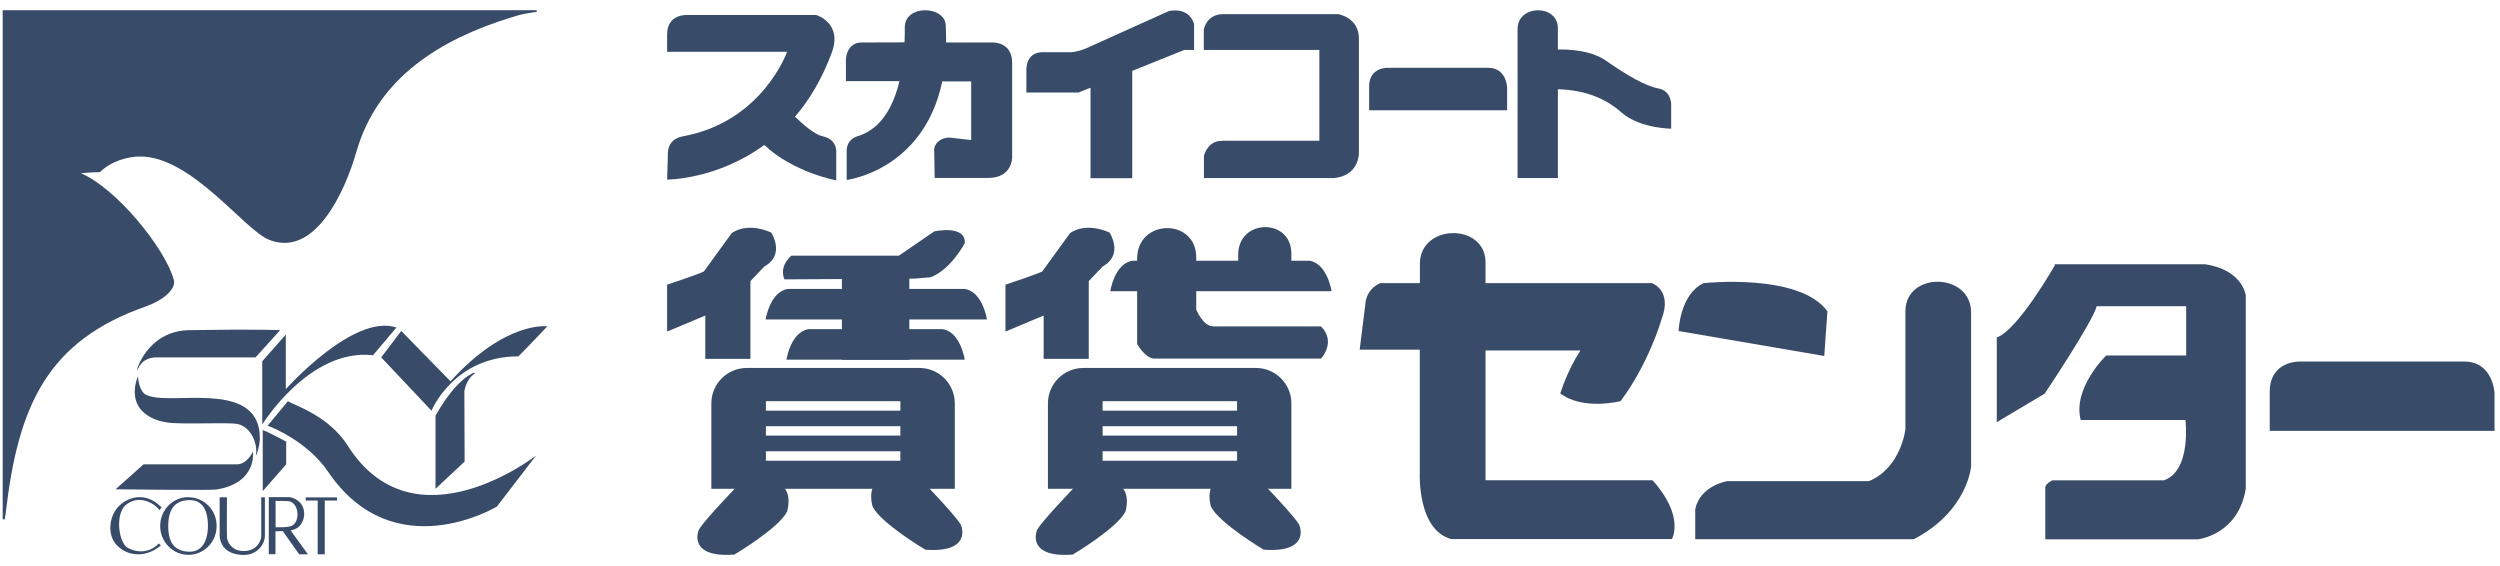 <svg width="212" height="48" viewBox="0 0 212 48" fill="none" xmlns="http://www.w3.org/2000/svg">
<g clip-path="url(#clip0_25001_8426)">
<path d="M103.664 11.937H111.881V4.232H102.082V2.523C102.082 2.523 102.274 1.198 103.728 1.198H113.462C113.462 1.198 115.236 1.454 115.236 3.281V12.759C115.236 12.759 115.428 14.843 113.152 15.1H102.093V13.208C102.093 13.208 102.413 11.883 103.674 11.947L103.664 11.937Z" fill="#384C6A"/>
<path d="M116.112 9.351H127.803V7.395C127.803 7.395 127.738 5.75 126.221 5.75H117.683C117.683 5.75 116.102 5.685 116.102 7.331V9.351H116.112Z" fill="#384C6A"/>
<path d="M132.109 7.577V15.1H128.689V2.458C128.689 0.375 132.109 0.332 132.109 2.394V4.2C132.878 4.179 134.876 4.222 136.212 5.162C137.922 6.359 139.557 7.31 140.636 7.502C141.715 7.694 141.715 8.827 141.715 8.827V10.911C141.715 10.911 139.065 10.911 137.484 9.522C136.073 8.282 134.353 7.641 132.109 7.566V7.577Z" fill="#384C6A"/>
<path d="M64.821 12.289C60.771 15.249 56.572 15.228 56.572 15.228L56.636 13.08C56.636 13.08 56.508 11.819 57.897 11.563C64.661 10.334 66.745 4.393 66.745 4.393H56.572V2.918C56.572 1.144 58.282 1.272 58.282 1.272H69.213C69.213 1.272 71.468 1.924 70.538 4.457C69.704 6.711 68.625 8.485 67.418 9.896C68.144 10.601 69.106 11.424 69.779 11.563C71.083 11.841 70.912 13.016 70.912 13.016V15.292C70.912 15.292 67.29 14.64 64.81 12.289H64.821Z" fill="#384C6A"/>
<path d="M79.909 6.904H82.356V11.872C82.356 11.872 81.662 11.808 80.647 11.68C79.888 11.584 79.097 12.15 79.225 12.909L79.257 15.089H83.81C85.829 15.089 85.829 13.379 85.829 13.379V5.311C85.829 3.538 84.184 3.602 84.184 3.602C84.184 3.602 82.388 3.602 80.23 3.602C80.23 3.131 80.23 2.64 80.198 2.127C80.112 0.481 76.725 0.353 76.725 2.319C76.725 2.757 76.725 3.196 76.704 3.591C74.93 3.591 73.445 3.602 73.06 3.602C71.799 3.602 71.735 4.991 71.735 4.991V6.882H76.276C75.421 10.462 73.605 11.274 72.75 11.541C71.681 11.862 71.799 12.866 71.799 12.866V15.26C71.799 15.26 78.328 14.469 79.909 6.882V6.904Z" fill="#384C6A"/>
<path d="M96.023 6.006L100.436 4.232H101.259V2.02C100.757 0.503 99.111 0.941 99.111 0.941C99.111 0.941 92.176 4.072 92.091 4.104C91.332 4.425 90.83 4.425 90.83 4.425H88.426C86.908 4.425 87.037 6.006 87.037 6.006V7.844H91.46L92.476 7.438V15.11H96.013V6.006H96.023Z" fill="#384C6A"/>
<path d="M192.472 36.535H211.536V33.34C211.536 33.34 211.429 30.658 208.96 30.658H195.048C195.048 30.658 192.472 30.551 192.472 33.233V36.535Z" fill="#384C6A"/>
<path d="M125.975 40.734V29.718H134.022C132.9 31.427 132.312 33.361 132.312 33.361C134.257 34.836 137.43 34.013 137.43 34.013C139.845 30.775 140.903 27.067 140.903 27.067C141.844 24.599 140.08 24.011 140.08 24.011H125.975V22.259C125.975 18.882 120.408 18.957 120.408 22.366V24.011H117.053C117.053 24.011 115.835 24.428 115.77 25.892L115.3 29.653H120.397V40.157C120.397 40.157 120.184 44.945 123.069 45.714H141.779C141.779 45.714 142.901 43.791 140.134 40.724H125.975V40.734Z" fill="#384C6A"/>
<path d="M150.018 45.725H143.756V43.171C144.194 41.141 146.492 40.799 146.492 40.799H158.492C161.227 39.655 161.58 36.386 161.58 36.386V26.384C161.58 23.007 167.147 23.082 167.147 26.491V39.548C167.147 39.548 166.88 43.342 162.285 45.725H150.018Z" fill="#384C6A"/>
<path d="M142.346 28.072C142.346 28.072 142.431 24.984 144.461 24.011C144.461 24.011 152.583 23.124 154.965 26.394L154.698 30.188L142.346 28.072Z" fill="#384C6A"/>
<path d="M174.264 22.473C174.264 22.473 171.144 27.976 169.327 28.617V35.798L173.388 33.383C173.388 33.383 177.448 27.324 177.801 25.967H185.388V30.145H178.602C178.602 30.145 175.738 32.913 176.444 35.616H185.324C185.324 35.616 185.858 39.912 183.496 40.734H174.029C174.029 40.734 173.441 41.034 173.441 41.322V45.735H186.371C186.371 45.735 189.801 45.383 190.442 41.44V25.058C190.442 25.058 190.207 22.879 186.969 22.408H174.2L174.264 22.473Z" fill="#384C6A"/>
<path d="M77.975 31.203H63.325C61.669 31.203 60.322 32.549 60.322 34.206V41.45H80.967V34.206C80.967 32.549 79.621 31.203 77.965 31.203H77.975ZM76.351 39.068H64.949V38.266H76.351V39.068ZM76.351 36.941H64.949V36.14H76.351V36.941ZM76.351 34.825H64.949V34.024H76.351V34.825Z" fill="#384C6A"/>
<path d="M62.695 41.034C62.695 41.034 59.286 44.56 59.222 45.03C59.222 45.03 58.335 47.328 62.278 47.028C62.278 47.028 66.039 44.795 66.745 43.385C66.745 43.385 67.215 41.91 66.338 41.205L62.695 41.023V41.034Z" fill="#384C6A"/>
<path d="M78.05 40.617C78.05 40.617 81.459 44.143 81.523 44.613C81.523 44.613 82.41 46.911 78.467 46.612C78.467 46.612 74.705 44.378 74 42.968C74 42.968 73.53 41.493 74.417 40.788L78.061 40.606L78.05 40.617Z" fill="#384C6A"/>
<path d="M56.572 28.115V24.14C56.572 24.14 59.393 23.199 59.692 23.017L62.043 19.78C62.043 19.78 63.218 18.775 65.398 19.716C65.398 19.716 66.638 21.596 64.81 22.601L63.635 23.84V30.433H59.809V26.758L56.572 28.115Z" fill="#384C6A"/>
<path d="M64.928 27.089C64.928 27.089 65.281 24.738 66.809 24.503H81.811C83.339 24.738 83.692 27.089 83.692 27.089H64.928Z" fill="#384C6A"/>
<path d="M66.691 30.498C66.691 30.498 67.044 28.147 68.572 27.912H79.931C81.459 28.147 81.811 30.498 81.811 30.498H66.691Z" fill="#384C6A"/>
<path d="M66.52 23.68C66.52 23.68 65.986 22.676 67.108 21.682H76.223L79.225 19.62C79.225 19.62 81.929 19.032 81.811 20.624C81.811 20.624 80.636 22.857 78.926 23.509L77.569 23.627L66.509 23.691" fill="#384C6A"/>
<path d="M77.11 22.857H71.393V30.508H77.11V22.857Z" fill="#384C6A"/>
<path d="M102.841 27.677H112.02C113.345 29.002 112.02 30.412 112.02 30.412H97.85C97.06 30.327 96.429 29.173 96.429 29.173V21.938C96.429 18.53 101.441 18.465 101.441 21.831V26.255C101.441 26.255 102.018 27.666 102.851 27.666" fill="#384C6A"/>
<path d="M109.508 23.456V21.5C109.508 18.465 104.999 18.529 104.999 21.596V23.424H109.508V23.466V23.456Z" fill="#384C6A"/>
<path d="M91.386 41.034C91.386 41.034 87.977 44.56 87.913 45.03C87.913 45.03 87.026 47.328 90.969 47.028C90.969 47.028 94.73 44.795 95.436 43.385C95.436 43.385 95.906 41.91 95.019 41.205L91.375 41.023L91.386 41.034Z" fill="#384C6A"/>
<path d="M106.741 40.617C106.741 40.617 110.15 44.143 110.214 44.613C110.214 44.613 111.101 46.911 107.158 46.612C107.158 46.612 103.396 44.378 102.691 42.968C102.691 42.968 102.221 41.493 103.108 40.788L106.752 40.606L106.741 40.617Z" fill="#384C6A"/>
<path d="M85.263 28.115V24.14C85.263 24.14 88.084 23.199 88.383 23.017L90.734 19.78C90.734 19.78 91.909 18.775 94.089 19.716C94.089 19.716 95.329 21.596 93.501 22.601L92.326 23.84V30.433H88.501V26.758L85.263 28.115Z" fill="#384C6A"/>
<path d="M94.153 24.695C94.153 24.695 94.506 22.345 96.034 22.109H111.037C112.565 22.345 112.917 24.695 112.917 24.695H94.153Z" fill="#384C6A"/>
<path d="M106.517 31.203H91.867C90.21 31.203 88.864 32.549 88.864 34.206V41.45H109.509V34.206C109.509 32.549 108.162 31.203 106.506 31.203H106.517ZM104.903 39.068H93.501V38.266H104.903V39.068ZM104.903 36.941H93.501V36.14H104.903V36.941ZM104.903 34.825H93.501V34.024H104.903V34.825Z" fill="#384C6A"/>
<path d="M21.448 38.32C21.448 38.32 21.843 40.948 18.338 41.515C17.836 41.589 9.8 41.493 9.8 41.493L12.173 39.377H20.112C20.475 39.377 21.042 39.121 21.437 38.32H21.448Z" fill="#384C6A"/>
<path d="M11.703 31.256C11.703 31.256 11.67 31.352 11.649 31.395C11.649 31.427 11.606 31.438 11.606 31.438C11.606 31.438 11.67 31.107 11.873 30.69C12.365 29.696 13.583 28.04 16.02 27.997C21.897 27.901 23.756 27.997 23.756 27.997L21.672 30.305H13.188C12.151 30.369 11.863 30.957 11.713 31.256H11.703Z" fill="#384C6A"/>
<path d="M24.226 28.382L22.238 30.637V36.001C22.238 36.001 26.224 29.515 31.631 30.124L33.619 27.773C29.975 26.555 24.237 32.998 24.237 32.998V28.393L24.226 28.382Z" fill="#384C6A"/>
<path d="M24.408 34.024L22.698 36.097C22.698 36.097 25.968 37.272 27.816 39.997C33.405 48.236 42.135 42.957 42.135 42.957L45.459 38.63C45.459 38.63 35.136 46.697 29.483 37.785C27.87 35.242 24.931 34.355 24.408 34.024Z" fill="#384C6A"/>
<path d="M22.281 36.471V41.643L24.269 39.377V37.454C24.269 37.454 22.89 36.706 22.281 36.46V36.471Z" fill="#384C6A"/>
<path d="M34.036 28.05L32.326 30.305L36.59 34.825C36.59 34.825 38.481 30.22 43.941 30.22C44.005 30.22 46.41 27.676 46.41 27.676C46.41 27.676 42.894 27.163 38.203 32.335L34.025 28.061L34.036 28.05Z" fill="#384C6A"/>
<path d="M36.931 35.242V41.45L39.4 39.142L39.378 33.169C39.378 33.169 39.528 32.164 40.212 31.716C40.276 31.673 40.265 31.62 40.212 31.609C40.212 31.609 38.791 31.962 36.942 35.231L36.931 35.242Z" fill="#384C6A"/>
<path d="M12.461 35.189C10.719 34.013 11.702 31.908 11.702 31.908C11.702 31.908 11.724 32.891 12.205 33.351C12.365 33.511 12.707 33.618 13.092 33.682C15.646 34.109 22.025 32.507 22.035 37.144C22.035 37.55 21.95 37.978 21.768 38.533C21.768 38.565 21.704 38.597 21.715 38.512C21.736 38.384 21.736 38.255 21.726 38.095C21.662 37.112 21.02 36.097 20.08 35.947C19.182 35.798 15.453 36.011 14.203 35.83C13.487 35.723 12.963 35.541 12.44 35.178L12.461 35.189Z" fill="#384C6A"/>
<path d="M45.48 0.866H0.226V43.972C0.226 43.972 0.258 44.047 0.29 44.047C0.344 44.068 0.408 44.047 0.418 43.972C0.44 43.844 0.483 43.566 0.483 43.513C1.54 34.387 3.998 28.905 12.418 25.967C13.701 25.518 14.972 24.567 14.737 23.723C13.979 20.998 9.811 15.922 6.862 14.693C7.46 14.619 8.475 14.597 8.475 14.597C9.426 13.657 10.848 13.272 11.895 13.272C16.244 13.272 20.71 19.481 22.794 20.325C26.684 21.906 29.248 16.275 30.221 12.877C32.037 6.53 37.444 3.313 43.257 1.507C43.792 1.347 43.973 1.272 44.518 1.165C44.721 1.123 45.245 1.037 45.352 1.026C45.459 1.048 45.512 1.016 45.523 0.941C45.544 0.866 45.469 0.855 45.469 0.855L45.48 0.866Z" fill="#384C6A"/>
<path d="M13.498 46.12L13.466 46.077L13.434 46.12C13.434 46.12 12.429 47.274 10.858 46.473C10.495 46.291 10.196 45.639 10.121 44.859C10.046 44.143 10.164 43.214 10.698 42.797C11.136 42.455 11.628 42.327 12.14 42.423C12.824 42.54 13.359 43.021 13.476 43.203L13.519 43.267L13.562 43.203L13.679 43.053L13.711 43.011L13.668 42.978L13.583 42.925C13.53 42.861 12.408 41.675 10.848 42.38C10.078 42.733 9.544 43.417 9.394 44.282C9.255 45.052 9.469 45.821 9.95 46.28C10.452 46.772 11.093 47.018 11.777 47.007C12.418 46.996 13.07 46.729 13.604 46.28L13.647 46.248L13.604 46.216L13.508 46.12H13.498Z" fill="#384C6A"/>
<path d="M15.966 42.156C14.652 42.156 13.583 43.246 13.583 44.603C13.583 45.265 13.84 45.885 14.31 46.355C14.759 46.804 15.346 47.05 15.977 47.05C16.607 47.05 17.195 46.804 17.644 46.355C18.114 45.896 18.37 45.276 18.37 44.603C18.37 43.93 18.114 43.31 17.644 42.85C17.195 42.412 16.607 42.166 15.977 42.166L15.966 42.156ZM17.633 44.603C17.633 45.415 17.419 46.067 17.035 46.43C16.757 46.687 16.404 46.804 15.966 46.783C14.812 46.719 14.267 46.035 14.267 44.624C14.267 43.214 14.791 42.466 15.966 42.412C16.426 42.391 16.8 42.508 17.067 42.765C17.441 43.117 17.633 43.737 17.633 44.603Z" fill="#384C6A"/>
<path d="M22.463 42.166H22.153V45.543C22.153 45.543 22.036 46.601 20.849 46.719C20.272 46.772 19.898 46.58 19.695 46.398C19.386 46.131 19.257 45.778 19.247 45.565C19.225 45.169 19.247 42.252 19.247 42.22V42.166H19.193H18.627V45.447C18.627 45.447 18.627 46.067 19.097 46.526C19.46 46.879 20.005 47.06 20.71 47.06C21.854 47.039 22.463 46.109 22.463 45.447V42.22V42.166Z" fill="#384C6A"/>
<path d="M24.654 44.977C24.878 44.934 25.145 44.849 25.316 44.688C25.605 44.432 25.786 44.026 25.797 43.598C25.797 43.192 25.658 42.818 25.391 42.572C24.91 42.124 24.472 42.156 24.451 42.156H22.848H22.794V46.996H23.36V45.052C23.457 45.052 23.703 45.052 23.98 45.041L25.359 46.986V47.007H26.011H26.107L26.053 46.922L24.643 44.977H24.654ZM23.371 42.476C23.564 42.476 24.269 42.476 24.461 42.498C24.899 42.551 25.124 42.957 25.198 43.31C25.284 43.748 25.198 44.325 24.782 44.571C24.493 44.742 23.596 44.71 23.371 44.71V42.487V42.476Z" fill="#384C6A"/>
<path d="M28.532 42.177H25.979H25.925V42.23V42.391V42.444H25.979H26.94V46.953V47.007H26.994H27.485H27.539V46.953V42.444H28.532H28.586V42.391V42.23V42.177H28.532Z" fill="#384C6A"/>
</g>
<defs>
<clipPath id="clip0_25001_8426">
<rect width="211.31" height="46.194" fill="white" transform="translate(0.226 0.866)"/>
</clipPath>
</defs>
</svg>
